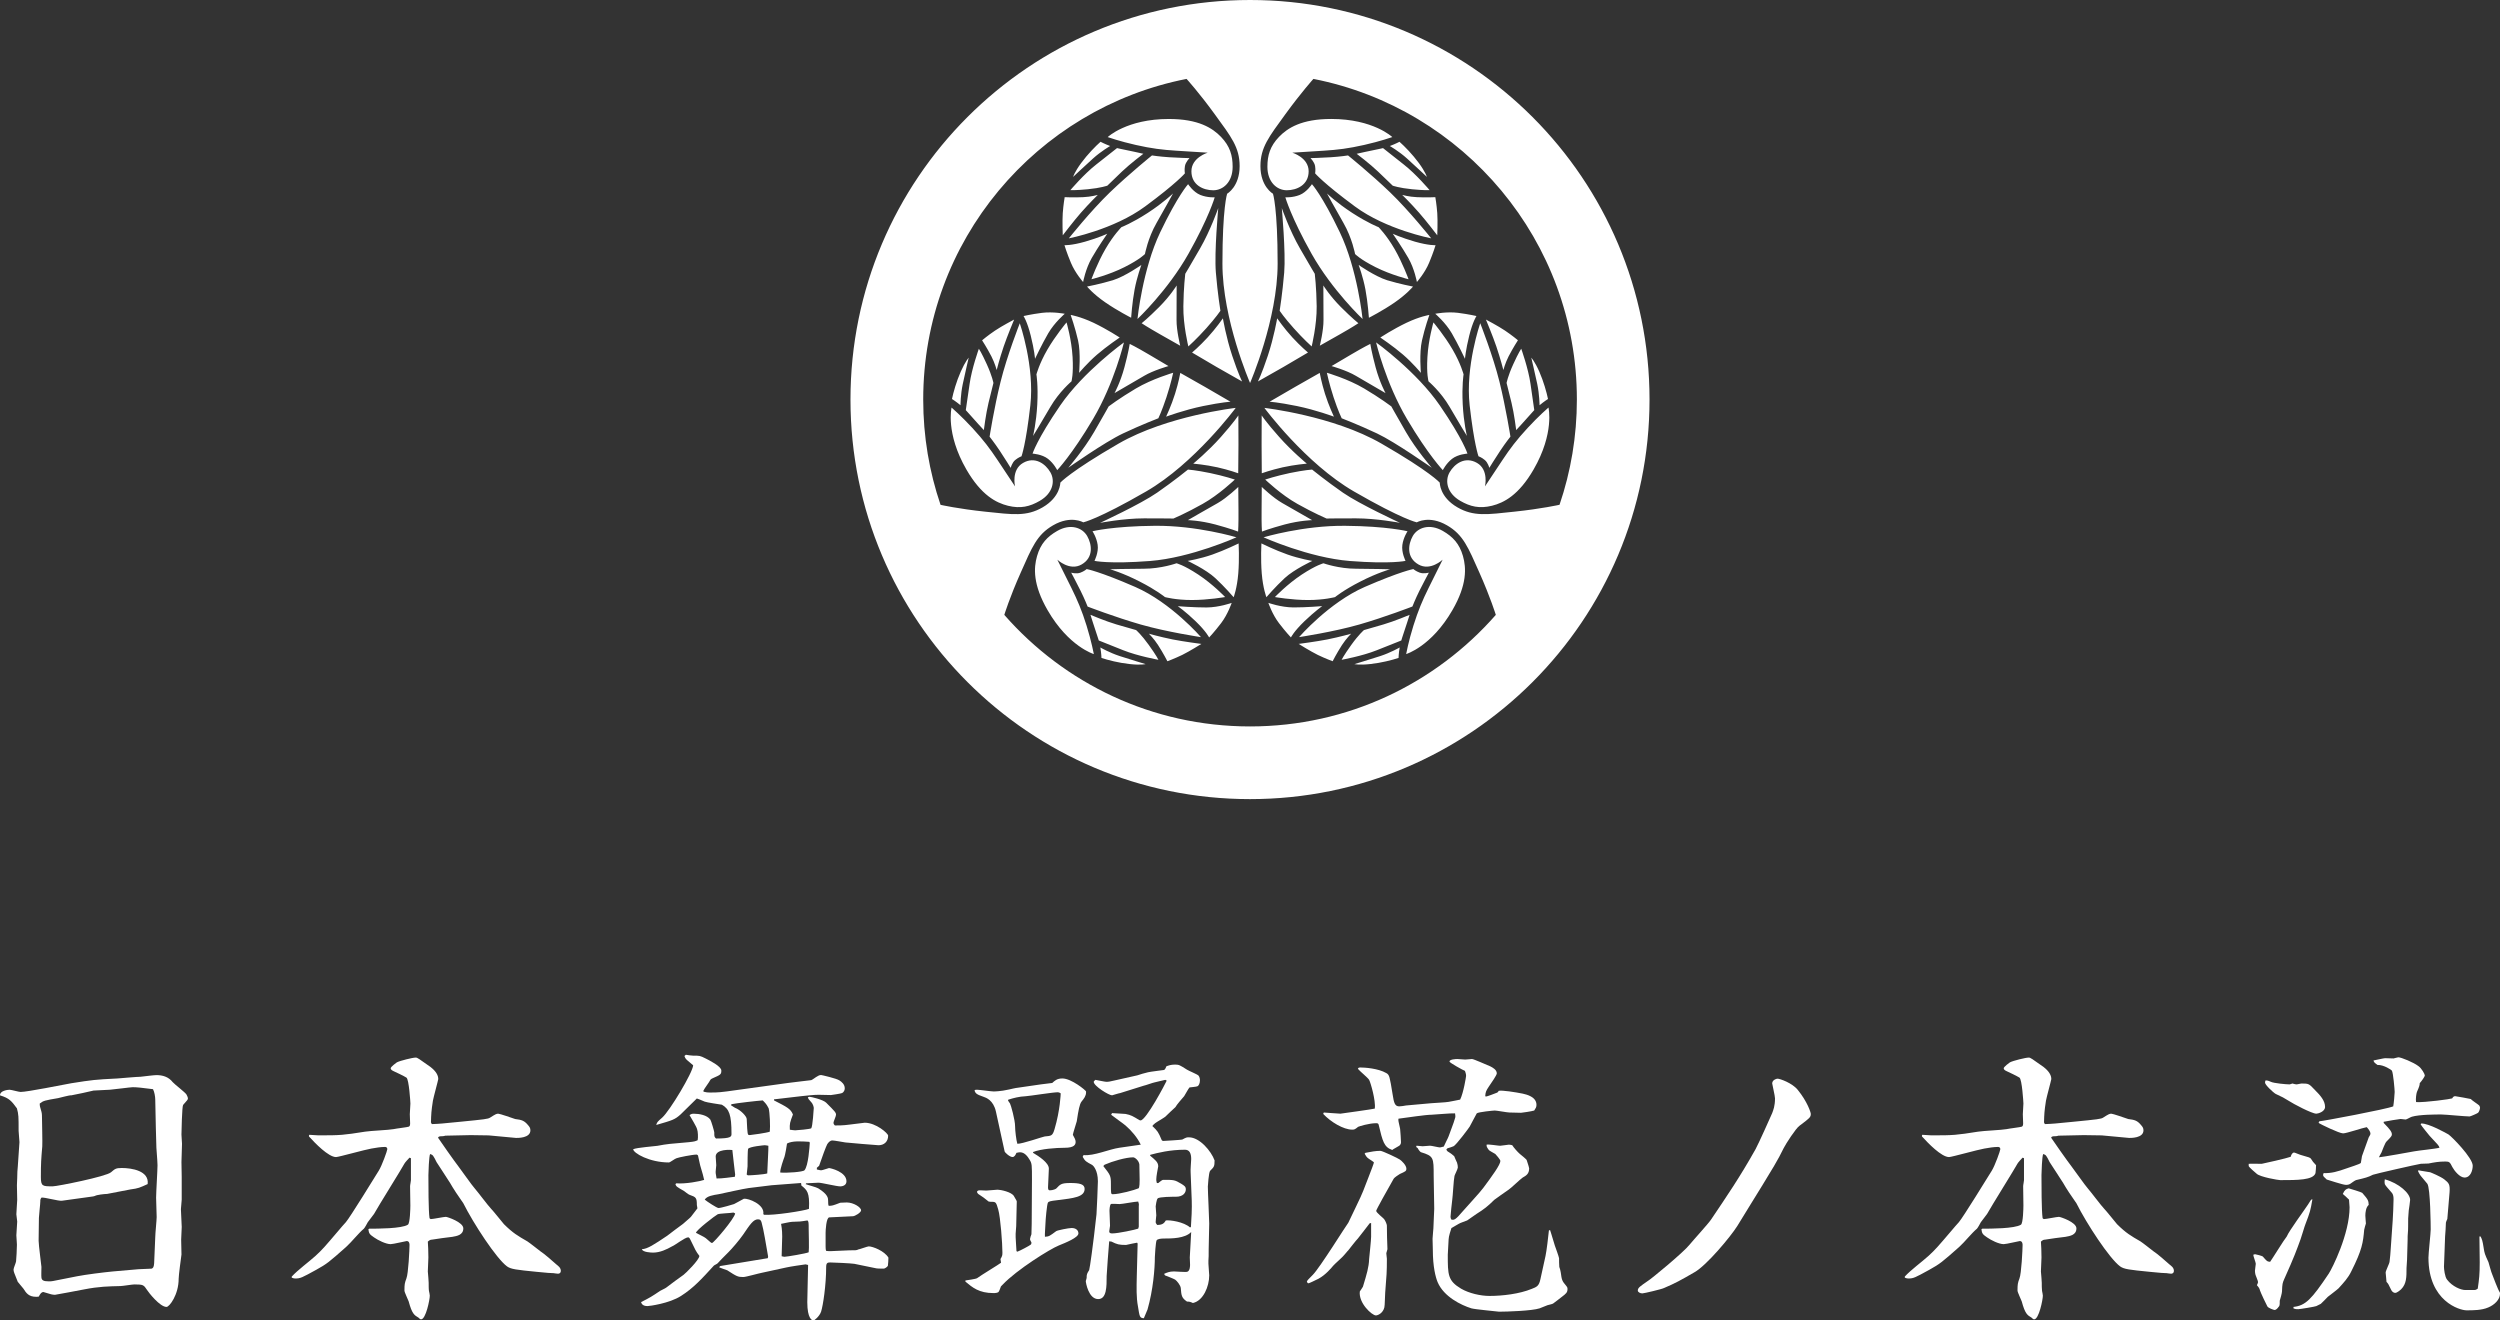 <?xml version="1.0" encoding="utf-8"?>
<!-- Generator: Adobe Illustrator 16.0.0, SVG Export Plug-In . SVG Version: 6.00 Build 0)  -->
<!DOCTYPE svg PUBLIC "-//W3C//DTD SVG 1.1//EN" "http://www.w3.org/Graphics/SVG/1.1/DTD/svg11.dtd">
<svg version="1.1" id="レイヤー_1" xmlns="http://www.w3.org/2000/svg" xmlns:xlink="http://www.w3.org/1999/xlink" x="0px"
	 y="0px" width="208.578px" height="110.17px" viewBox="45.711 -78 208.578 110.17"
	 enable-background="new 45.711 -78 208.578 110.17" xml:space="preserve">
<rect x="45.711" y="-78" width="208.578" height="110.17" fill="#333333" stroke="none"/>
<path fill="#FFFFFF" d="M150.002-78c-18.413,0-33.335,14.925-33.335,33.335c0,18.411,14.922,33.336,33.335,33.336
	c18.408,0,33.331-14.926,33.331-33.336C183.333-63.075,168.411-78,150.002-78 M172.064-35.312c-2.28,0.243-3.402,0.423-4.762-0.362
	c-1.49-0.863-1.47-2.059-1.47-2.059s-0.815-0.924-4.856-3.252c-4.039-2.333-9.775-2.984-9.775-2.984s3.434,4.639,7.474,6.973
	c4.038,2.332,5.242,2.576,5.242,2.576s1.028-0.615,2.519,0.248c1.362,0.785,1.768,1.848,2.701,3.941
	c0.93,2.09,1.372,3.531,1.372,3.531c-5,5.705-12.327,9.307-20.504,9.307c-8.18,0-15.506-3.602-20.503-9.307
	c0,0,0.438-1.441,1.371-3.531c0.932-2.096,1.338-3.156,2.698-3.941c1.488-0.863,2.516-0.248,2.516-0.248s1.207-0.244,5.245-2.576
	c4.043-2.334,7.477-6.974,7.477-6.974s-5.736,0.652-9.782,2.985c-4.036,2.334-4.852,3.252-4.852,3.252s0.016,1.193-1.472,2.059
	c-1.36,0.785-2.484,0.605-4.763,0.367c-2.277-0.238-3.758-0.574-3.758-0.574c-0.938-2.756-1.446-5.709-1.446-8.783
	c0-13.247,9.446-24.29,21.971-26.753c0,0,1.023,1.117,2.366,2.968c1.348,1.855,2.062,2.738,2.062,4.309
	c0,1.718-1.044,2.302-1.044,2.302s-0.391,1.167-0.391,5.834s2.305,9.958,2.305,9.958s2.3-5.291,2.3-9.958s-0.388-5.834-0.388-5.834
	s-1.046-0.584-1.046-2.302c0-1.57,0.719-2.453,2.064-4.309c1.346-1.851,2.356-2.968,2.356-2.968
	c12.531,2.463,21.981,13.506,21.981,26.753c0,3.074-0.51,6.022-1.447,8.779C175.824-35.887,174.342-35.551,172.064-35.312
	 M143.842-65.428c1.151,0.074,2.63,0.166,2.63,0.166s-1.36,0.404-1.36,1.552c0,1.153,1,1.585,1.823,1.585
	c0.823,0,1.616-0.685,1.616-1.957c0-0.955-0.223-1.718-0.971-2.498c-0.713-0.74-1.884-1.493-4.354-1.493
	c-3.514,0-5.099,1.511-5.099,1.511s1.015,0.358,2.35,0.657C141.806-65.606,142.688-65.501,143.842-65.428 M147.056-61.537
	c0,0-0.597,0.042-1.197-0.197c-0.598-0.239-1.023-0.9-1.023-0.9s-0.847,0.919-2.326,4.011c-1.479,3.096-1.898,7.239-1.898,7.239
	s2.526-2.38,4.246-5.43C146.576-59.865,147.056-61.537,147.056-61.537 M144.955-64.808c0,0-0.934-0.022-1.698-0.073
	c-0.799-0.051-1.435-0.151-1.435-0.151s-1.9,1.534-3.516,3.087c-1.614,1.557-3.421,3.831-3.421,3.831s3.737-0.717,6.369-2.665
	c2.631-1.942,3.313-2.756,3.313-2.756s-0.054-0.271,0.005-0.615C144.636-64.495,144.955-64.808,144.955-64.808 M136.481-62.212
	c1.078-0.105,1.618-0.299,1.618-0.299s0.55-0.537,1.223-1.181c0.675-0.643,1.78-1.479,1.78-1.479s-1.136-0.258-1.973-0.423
	c-0.075-0.014-0.15-0.027-0.223-0.051c0,0-0.704,0.556-1.736,1.369c-1.03,0.804-2.155,2.136-2.155,2.136
	S135.406-62.106,136.481-62.212 M138.333-65.818c-0.469-0.174-0.802-0.354-0.802-0.354c-0.419,0.372-1.077,1.038-1.624,1.782
	c-0.548,0.749-0.665,1.148-0.665,1.148s0.995-0.937,1.661-1.534C137.565-65.377,138.333-65.818,138.333-65.818 M135.893-60.251
	c0.739-0.84,1.409-1.488,1.409-1.488s-0.572,0.161-1.209,0.188c-0.815,0.042-1.554,0-1.554,0s-0.109,0.62-0.161,1.337
	c-0.047,0.68,0,1.847,0,1.847S135.292-59.566,135.893-60.251 M134.52-57.545c0,0,0.179,0.611,0.539,1.47
	c0.357,0.859,1.017,1.604,1.017,1.604s0.2-1.094,0.72-2.003c0.517-0.905,1.293-2.025,1.293-2.025s-0.666,0.321-1.844,0.661
	C135.067-57.504,134.52-57.545,134.52-57.545 M137.939-57.224c-0.68,1.176-1.167,2.522-1.167,2.522s1.445-0.35,2.749-1.007
	c1.308-0.656,1.715-1.098,1.715-1.098s0.242-1.327,0.967-2.591c0.729-1.263,1.375-2.462,1.375-2.462s-0.778,0.758-2.112,1.626
	c-1.335,0.863-2.192,1.186-2.192,1.186S138.617-58.399,137.939-57.224 M140.372-53.843c0.197-1.057,0.566-2.053,0.566-2.053
	s-1.355,0.955-2.379,1.276c-1.028,0.312-2.154,0.528-2.154,0.528s0.499,0.615,1.526,1.323c1.025,0.707,2.152,1.277,2.152,1.277
	S140.171-52.786,140.372-53.843 M143.871-51.312c0.009-0.887,0.009-2.871,0.009-2.871s-0.517,0.854-1.457,1.796
	c-0.936,0.938-1.464,1.355-1.464,1.355s0.467,0.316,1.563,0.938c1.099,0.62,1.656,0.938,1.656,0.938S143.862-50.421,143.871-51.312
	 M147.74-51.44c0,0-0.588,0.846-1.277,1.594c-0.687,0.749-1.296,1.259-1.296,1.259s1.277,0.754,2.053,1.208
	c0.779,0.446,2.125,1.208,2.125,1.208s-0.311-0.592-0.828-2.149C147.999-49.874,147.74-51.44,147.74-51.44 M146.353-50.613
	c0.815-0.914,1.178-1.456,1.178-1.456s-0.24-1.493-0.379-3.192c-0.141-1.695,0.2-5.379,0.2-5.379s-0.653,1.869-1.517,3.366
	c-0.898,1.558-1.237,2.118-1.237,2.118s-0.139,1.135-0.158,2.71c-0.024,1.571,0.416,3.349,0.416,3.349
	S145.534-49.699,146.353-50.613 M154.893-63.71c0-1.147-1.363-1.552-1.363-1.552s1.479-0.092,2.633-0.166
	c1.152-0.073,2.033-0.179,3.361-0.479c1.334-0.299,2.349-0.657,2.349-0.657s-1.585-1.511-5.097-1.511
	c-2.469,0-3.641,0.753-4.354,1.493c-0.748,0.78-0.97,1.543-0.97,2.498c0,1.272,0.792,1.957,1.615,1.957
	C153.887-62.125,154.893-62.557,154.893-63.71 M159.393-51.385c0,0-0.42-4.144-1.901-7.239c-1.478-3.092-2.324-4.011-2.324-4.011
	s-0.425,0.661-1.022,0.9c-0.601,0.239-1.197,0.197-1.197,0.197s0.478,1.672,2.197,4.723
	C156.865-53.765,159.393-51.385,159.393-51.385 M161.695-61.945c-1.615-1.553-3.516-3.087-3.516-3.087s-0.636,0.101-1.435,0.151
	c-0.765,0.051-1.699,0.073-1.699,0.073s0.323,0.312,0.384,0.657c0.059,0.345,0.004,0.615,0.004,0.615s0.683,0.813,3.314,2.756
	c2.628,1.948,6.371,2.665,6.371,2.665S163.311-60.389,161.695-61.945 M162.83-64.274c-1.03-0.813-1.732-1.369-1.732-1.369
	c-0.076,0.023-0.149,0.037-0.225,0.051c-0.837,0.165-1.973,0.423-1.973,0.423s1.104,0.836,1.777,1.479
	c0.674,0.644,1.229,1.181,1.229,1.181s0.535,0.193,1.613,0.299c1.076,0.106,1.465,0.073,1.465,0.073S163.861-63.471,162.83-64.274
	 M163.1-64.775c0.666,0.598,1.658,1.534,1.658,1.534s-0.117-0.399-0.662-1.148c-0.549-0.744-1.203-1.41-1.625-1.782
	c0,0-0.335,0.18-0.806,0.354C161.665-65.818,162.436-65.377,163.1-64.775 M163.909-61.551c-0.638-0.027-1.209-0.188-1.209-0.188
	s0.671,0.648,1.407,1.488c0.605,0.685,1.517,1.884,1.517,1.884s0.049-1.167,0-1.847c-0.052-0.717-0.162-1.337-0.162-1.337
	S164.727-61.509,163.909-61.551 M164.943-56.075c0.359-0.858,0.539-1.47,0.539-1.47s-0.547,0.041-1.726-0.294
	c-1.173-0.34-1.844-0.661-1.844-0.661s0.778,1.12,1.296,2.025c0.52,0.909,0.717,2.003,0.717,2.003S164.587-55.216,164.943-56.075
	 M160.727-59.047c0,0-0.856-0.322-2.191-1.186c-1.335-0.868-2.112-1.626-2.112-1.626s0.646,1.199,1.374,2.462
	c0.727,1.264,0.969,2.591,0.969,2.591s0.406,0.441,1.713,1.098c1.308,0.657,2.748,1.007,2.748,1.007s-0.486-1.347-1.164-2.522
	C161.384-58.398,160.727-59.047,160.727-59.047 M163.6-54.091c0,0-1.129-0.216-2.154-0.528c-1.025-0.321-2.381-1.276-2.381-1.276
	s0.369,0.996,0.566,2.053c0.198,1.057,0.29,2.353,0.29,2.353s1.125-0.57,2.151-1.277C163.1-53.476,163.6-54.091,163.6-54.091
	 M157.479-50.095c1.094-0.62,1.564-0.938,1.564-0.938s-0.529-0.418-1.465-1.355c-0.936-0.941-1.458-1.796-1.458-1.796
	s0,1.984,0.012,2.871c0.011,0.891-0.308,2.154-0.308,2.154S156.38-49.475,157.479-50.095 M154.838-48.588
	c0,0-0.609-0.51-1.299-1.259c-0.688-0.748-1.273-1.594-1.273-1.594s-0.262,1.566-0.779,3.119c-0.518,1.558-0.828,2.149-0.828,2.149
	s1.346-0.762,2.126-1.208C153.561-47.834,154.838-48.588,154.838-48.588 M152.475-52.069c0,0,0.359,0.542,1.176,1.456
	c0.815,0.914,1.494,1.516,1.494,1.516s0.439-1.777,0.418-3.349c-0.02-1.575-0.158-2.71-0.158-2.71s-0.34-0.561-1.236-2.118
	c-0.866-1.497-1.516-3.366-1.516-3.366s0.34,3.684,0.201,5.379C152.713-53.562,152.475-52.069,152.475-52.069 M135.101-28.945
	c-0.51-1.034-1.176-2.361-1.176-2.361s1.033,0.979,2.029,0.399c0.998-0.574,0.871-1.658,0.459-2.375
	c-0.41-0.707-1.402-1.053-2.502-0.418c-0.83,0.478-1.378,1.052-1.678,2.095c-0.284,0.987-0.353,2.38,0.882,4.517
	c1.757,3.041,3.857,3.66,3.857,3.66s-0.2-1.062-0.604-2.365C135.962-27.094,135.608-27.913,135.101-28.945 M137.024-31.206
	c0,0,1.211,0.275,4.636,0.01c3.418-0.268,7.213-1.977,7.213-1.977s-3.321-0.996-6.823-0.959c-3.502,0.031-5.19,0.455-5.19,0.455
	s0.338,0.5,0.431,1.135C137.383-31.904,137.024-31.206,137.024-31.206 M136.375-30.521c0,0-0.205,0.185-0.534,0.304
	c-0.33,0.119-0.759-0.005-0.759-0.005s0.444,0.822,0.783,1.513c0.355,0.715,0.588,1.317,0.588,1.317s2.276,0.877,4.431,1.497
	c2.154,0.62,5.026,1.053,5.026,1.053s-2.489-2.881-5.487-4.189C137.422-30.338,136.375-30.521,136.375-30.521 M140.496-25.432
	c0,0-0.743-0.207-1.634-0.469c-0.895-0.262-2.174-0.805-2.174-0.805s0.348,1.107,0.624,1.92c0.029,0.074,0.049,0.147,0.071,0.222
	c0,0,0.835,0.331,2.047,0.817c1.216,0.486,2.931,0.795,2.931,0.795s-0.167-0.35-0.799-1.231
	C140.934-25.06,140.496-25.432,140.496-25.432 M137.514-23.98c0.085,0.492,0.094,0.873,0.094,0.873
	c0.532,0.175,1.44,0.413,2.356,0.51c0.922,0.103,1.324,0.005,1.324,0.005s-1.304-0.396-2.156-0.671
	C138.283-23.54,137.514-23.98,137.514-23.98 M141.564-25.129c0,0,0.424,0.414,0.767,0.951c0.444,0.689,0.777,1.346,0.777,1.346
	s0.59-0.215,1.238-0.527c0.608-0.299,1.596-0.918,1.596-0.918s-1.491-0.193-2.39-0.372
	C142.459-24.872,141.564-25.129,141.564-25.129 M143.975-27.424c0,0,0.614,0.418,1.494,1.262c0.882,0.851,1.121,1.347,1.121,1.347
	s0.438-0.459,1.002-1.198c0.562-0.74,0.88-1.688,0.88-1.688s-1.05,0.377-2.096,0.383C145.332-27.315,143.975-27.424,143.975-27.424
	 M147.926-28.188c0,0-1.025-1.075-2.249-1.879c-1.225-0.805-1.809-0.938-1.809-0.938s-1.268,0.455-2.729,0.455
	c-1.461,0.004-2.817,0.045-2.817,0.045s1.042,0.289,2.46,1.017c1.42,0.721,2.125,1.304,2.125,1.304s0.889,0.248,2.249,0.244
	C146.515-27.939,147.926-28.188,147.926-28.188 M146.867-31.734c-1.016,0.358-2.065,0.532-2.065,0.532s1.51,0.699,2.298,1.43
	c0.79,0.73,1.536,1.6,1.536,1.6s0.285-0.74,0.386-1.984c0.099-1.24,0.029-2.504,0.029-2.504S147.881-32.088,146.867-31.734
	 M147.309-36.029c-0.774,0.433-2.491,1.425-2.491,1.425s1.002,0.021,2.282,0.361c1.279,0.346,1.908,0.594,1.908,0.594
	s0.042-0.568,0.03-1.823c-0.016-1.259-0.016-1.901-0.016-1.901S148.084-36.469,147.309-36.029 M149.017-38.514
	c0,0,0.021-1.484,0.021-2.38c0-0.899-0.009-2.448-0.009-2.448s-0.362,0.565-1.45,1.791c-1.087,1.227-2.315,2.232-2.315,2.232
	s1.03,0.088,2.021,0.309C148.276-38.786,149.017-38.514,149.017-38.514 M143.615-34.738c0,0,1.053-0.445,2.427-1.218
	c1.374-0.768,2.693-2.035,2.693-2.035s-0.855-0.288-2.06-0.541c-1.204-0.248-1.849-0.291-1.849-0.291s-1.176,0.957-2.575,1.926
	c-1.397,0.971-4.76,2.521-4.76,2.521s1.944-0.377,3.676-0.377C142.96-34.752,143.615-34.738,143.615-34.738 M131.065-39.377
	c-1,0.573-0.668,1.957-0.668,1.957s-0.816-1.236-1.458-2.195c-0.642-0.961-1.173-1.672-2.096-2.674
	c-0.926-1.002-1.742-1.709-1.742-1.709s-0.518,2.131,1.239,5.172c1.234,2.137,2.475,2.775,3.469,3.022
	c1.048,0.257,1.822,0.073,2.65-0.409c1.102-0.634,1.301-1.662,0.889-2.379C132.938-39.304,132.06-39.952,131.065-39.377
	 M139.482-49.433c0,0-3.374,2.43-5.315,5.26c-1.943,2.834-2.309,4.019-2.309,4.019s0.785,0.042,1.289,0.437
	c0.507,0.399,0.767,0.942,0.767,0.942s1.21-1.255,2.994-4.269C138.689-46.057,139.482-49.433,139.482-49.433 M128.274-41.568
	c0,0,0.399,0.505,0.846,1.171c0.426,0.639,0.913,1.434,0.913,1.434s0.112-0.437,0.377-0.656c0.271-0.225,0.527-0.312,0.527-0.312
	s0.37-0.997,0.736-4.249c0.368-3.252-0.879-6.849-0.879-6.849s-1.066,2.701-1.604,4.883
	C128.649-43.976,128.274-41.568,128.274-41.568 M126.441-43.613c0.562,0.644,1.353,1.497,1.353,1.497s0.171-1.377,0.391-2.277
	c0.221-0.905,0.409-1.654,0.409-1.654s-0.101-0.564-0.547-1.548c-0.447-0.987-0.668-1.309-0.668-1.309s-0.593,1.64-0.773,2.935
	c-0.184,1.301-0.318,2.187-0.318,2.187C126.34-43.728,126.392-43.672,126.441-43.613 M126.034-45.951
	c0.186-0.877,0.496-2.205,0.496-2.205s-0.282,0.304-0.656,1.148c-0.376,0.846-0.624,1.75-0.738,2.297c0,0,0.326,0.202,0.71,0.52
	C125.846-44.191,125.848-45.073,126.034-45.951 M128.866-47.127c0,0,0.225-0.905,0.581-1.957c0.294-0.868,0.874-2.255,0.874-2.255
	s-1.035,0.542-1.596,0.923c-0.595,0.399-1.077,0.809-1.077,0.809s0.402,0.615,0.778,1.342
	C128.718-47.696,128.866-47.127,128.866-47.127 M132.064-48.064c0,0,0.579-1.23,1.104-2.131c0.526-0.905,1.378-1.626,1.378-1.626
	s-0.977-0.193-1.901-0.078c-0.92,0.119-1.539,0.267-1.539,0.267s0.309,0.454,0.603,1.645
	C132.008-48.804,132.064-48.064,132.064-48.064 M131.9-41.629c0,0,0.712-1.156,1.443-2.42c0.734-1.264,1.762-2.132,1.762-2.132
	s0.177-0.579,0.092-2.035c-0.083-1.461-0.503-2.885-0.503-2.885s-0.92,1.094-1.6,2.27c-0.68,1.176-0.913,2.067-0.913,2.067
	s0.154,0.904,0.071,2.494C132.168-42.681,131.9-41.629,131.9-41.629 M137.237-48.413c0.815-0.703,1.893-1.429,1.893-1.429
	s-1.055-0.688-2.18-1.227c-1.129-0.532-1.912-0.656-1.912-0.656s0.38,1.079,0.618,2.131c0.238,1.048,0.087,2.701,0.087,2.701
	S136.423-47.71,137.237-48.413 M141.178-46.649c0.765-0.454,2.021-0.809,2.021-0.809s-0.555-0.326-1.639-0.969
	c-1.082-0.639-1.595-0.882-1.595-0.882s-0.097,0.666-0.44,1.947c-0.343,1.277-0.828,2.159-0.828,2.159
	S140.416-46.199,141.178-46.649 M144.184-46.888c0,0-0.133,0.78-0.44,1.75c-0.303,0.969-0.743,1.901-0.743,1.901
	s1.487-0.557,3.093-0.887c1.604-0.327,2.279-0.358,2.279-0.358s-1.341-0.78-2.116-1.23C145.48-46.162,144.184-46.888,144.184-46.888
	 M143.591-46.901c0,0-1.757,0.51-3.111,1.313c-1.355,0.804-2.271,1.494-2.271,1.494s-0.312,0.568-1.21,2.125
	c-0.866,1.498-2.161,2.995-2.161,2.995s3.026-2.136,4.562-2.86c1.538-0.727,2.954-1.269,2.954-1.269s0.285-0.579,0.673-1.746
	C143.411-46.016,143.591-46.901,143.591-46.901 M173.159-42.29c-0.925,1.002-1.458,1.713-2.097,2.674
	c-0.64,0.959-1.457,2.195-1.457,2.195s0.33-1.384-0.666-1.957c-0.998-0.574-1.877,0.073-2.287,0.785
	c-0.41,0.717-0.211,1.745,0.89,2.379c0.828,0.482,1.601,0.666,2.647,0.409c0.996-0.247,2.237-0.887,3.47-3.022
	c1.759-3.041,1.243-5.172,1.243-5.172S174.084-43.295,173.159-42.29 M166.854-39.717c0.506-0.396,1.289-0.438,1.289-0.438
	s-0.365-1.186-2.307-4.019c-1.939-2.83-5.316-5.26-5.316-5.26s0.793,3.376,2.576,6.391c1.784,3.012,2.992,4.268,2.992,4.268
	S166.352-39.318,166.854-39.717 M168.326-44.183c0.369,3.252,0.736,4.249,0.736,4.249s0.261,0.088,0.526,0.312
	c0.269,0.221,0.379,0.656,0.379,0.656s0.489-0.795,0.914-1.434c0.444-0.666,0.847-1.171,0.847-1.171s-0.379-2.407-0.914-4.58
	c-0.541-2.182-1.606-4.883-1.606-4.883S167.959-47.435,168.326-44.183 M171.407-46.048c0,0,0.19,0.749,0.411,1.654
	c0.222,0.899,0.391,2.278,0.391,2.278s0.79-0.854,1.354-1.498c0.049-0.061,0.103-0.114,0.154-0.17c0,0-0.132-0.886-0.314-2.188
	c-0.184-1.295-0.775-2.935-0.775-2.935s-0.223,0.321-0.671,1.309C171.508-46.612,171.407-46.048,171.407-46.048 M174.159-44.191
	c0.379-0.317,0.704-0.52,0.704-0.52c-0.114-0.547-0.361-1.451-0.732-2.297c-0.375-0.845-0.662-1.148-0.662-1.148
	s0.312,1.328,0.499,2.205C174.15-45.073,174.159-44.191,174.159-44.191 M171.139-47.127c0,0,0.148-0.569,0.435-1.139
	c0.377-0.727,0.78-1.347,0.78-1.347s-0.481-0.404-1.076-0.804c-0.564-0.381-1.596-0.923-1.596-0.923s0.58,1.387,0.873,2.255
	C170.909-48.032,171.139-47.127,171.139-47.127 M166.835-50.195c0.522,0.9,1.101,2.131,1.101,2.131s0.059-0.739,0.354-1.924
	c0.294-1.19,0.605-1.645,0.605-1.645s-0.617-0.147-1.539-0.267c-0.924-0.115-1.9,0.078-1.9,0.078S166.307-51.101,166.835-50.195
	 M166.658-44.049c0.729,1.264,1.441,2.42,1.441,2.42s-0.269-1.052-0.351-2.641c-0.08-1.59,0.071-2.494,0.071-2.494
	s-0.23-0.892-0.913-2.067c-0.681-1.176-1.603-2.27-1.603-2.27s-0.418,1.424-0.5,2.885c-0.088,1.456,0.092,2.035,0.092,2.035
	S165.925-45.312,166.658-44.049 M164.964-51.725c0,0-0.784,0.119-1.912,0.656c-1.124,0.538-2.179,1.227-2.179,1.227
	s1.077,0.726,1.895,1.429c0.814,0.703,1.49,1.521,1.49,1.521s-0.148-1.653,0.09-2.701C164.58-50.646,164.964-51.725,164.964-51.725
	 M161.307-45.202c0,0-0.484-0.882-0.828-2.159c-0.342-1.281-0.442-1.947-0.442-1.947s-0.511,0.243-1.593,0.882
	c-1.084,0.643-1.639,0.969-1.639,0.969s1.256,0.354,2.02,0.809C159.586-46.199,161.307-45.202,161.307-45.202 M155.818-46.888
	c0,0-1.293,0.726-2.068,1.176c-0.779,0.445-2.118,1.23-2.118,1.23s0.67,0.032,2.279,0.358c1.606,0.33,3.09,0.887,3.09,0.887
	s-0.438-0.933-0.743-1.901C155.956-46.107,155.818-46.888,155.818-46.888 M161.791-44.094c0,0-0.913-0.69-2.268-1.494
	c-1.353-0.804-3.109-1.313-3.109-1.313s0.179,0.886,0.562,2.053c0.387,1.167,0.674,1.746,0.674,1.746s1.414,0.542,2.953,1.268
	c1.539,0.727,4.565,2.861,4.565,2.861s-1.301-1.496-2.165-2.994C162.105-43.525,161.791-44.094,161.791-44.094 M164.05-30.907
	c0.995,0.578,2.022-0.399,2.022-0.399s-0.658,1.327-1.172,2.361c-0.51,1.032-0.859,1.851-1.268,3.149
	c-0.408,1.305-0.604,2.366-0.604,2.366s2.103-0.62,3.859-3.665c1.232-2.132,1.161-3.523,0.881-4.512
	c-0.299-1.043-0.851-1.617-1.679-2.096c-1.101-0.633-2.093-0.289-2.505,0.418C163.175-32.565,163.05-31.481,164.05-30.907
	 M163.143-33.676c0,0-1.69-0.424-5.191-0.455c-3.501-0.037-6.822,0.959-6.822,0.959s3.796,1.709,7.215,1.977
	c3.422,0.267,4.631-0.01,4.631-0.01s-0.354-0.698-0.264-1.336C162.803-33.176,163.143-33.676,163.143-33.676 M154.093-24.844
	c0,0,2.871-0.432,5.025-1.052c2.153-0.62,4.432-1.502,4.432-1.502s0.232-0.599,0.585-1.313c0.344-0.688,0.788-1.512,0.788-1.512
	s-0.437,0.119-0.763,0c-0.327-0.119-0.534-0.299-0.534-0.299s-1.043,0.184-4.047,1.488
	C156.583-27.724,154.093-24.844,154.093-24.844 M161.141-25.904c-0.894,0.266-1.634,0.473-1.634,0.473s-0.44,0.372-1.065,1.249
	c-0.631,0.883-0.799,1.23-0.799,1.23s1.711-0.307,2.928-0.795c1.217-0.485,2.052-0.816,2.052-0.816
	c0.019-0.072,0.042-0.15,0.067-0.221c0.275-0.812,0.627-1.92,0.627-1.92S162.035-26.163,161.141-25.904 M158.711-22.592
	c0,0,0.404,0.096,1.324-0.006c0.92-0.097,1.822-0.335,2.359-0.51c0,0,0.006-0.381,0.094-0.873c0,0-0.768,0.441-1.618,0.717
	C160.02-22.988,158.711-22.592,158.711-22.592 M158.438-25.129c0,0-0.896,0.258-1.988,0.479c-0.899,0.179-2.391,0.372-2.391,0.372
	s0.987,0.619,1.596,0.918c0.647,0.312,1.24,0.527,1.24,0.527s0.332-0.655,0.776-1.346C158.018-24.715,158.438-25.129,158.438-25.129
	 M154.535-26.163c0.882-0.844,1.492-1.268,1.492-1.268s-1.359,0.114-2.403,0.11c-1.042-0.005-2.093-0.382-2.093-0.382
	s0.318,0.945,0.882,1.687c0.563,0.739,1.002,1.198,1.002,1.198S153.652-25.312,154.535-26.163 M156.131-31.004
	c0,0-0.581,0.135-1.807,0.938c-1.221,0.804-2.246,1.879-2.246,1.879s1.41,0.248,2.766,0.248c1.36,0,2.252-0.244,2.252-0.244
	s0.702-0.583,2.123-1.304c1.416-0.727,2.463-1.016,2.463-1.016s-1.358-0.041-2.82-0.047C157.4-30.549,156.131-31.004,156.131-31.004
	 M152.898-29.772c0.791-0.73,2.299-1.43,2.299-1.43s-1.047-0.174-2.062-0.532c-1.017-0.354-2.183-0.929-2.183-0.929
	s-0.07,1.265,0.028,2.504c0.101,1.246,0.388,1.984,0.388,1.984S152.111-29.042,152.898-29.772 M155.184-34.604
	c0,0-1.717-0.992-2.49-1.425c-0.776-0.44-1.713-1.347-1.713-1.347s0,0.645-0.014,1.902c-0.015,1.254,0.03,1.823,0.03,1.823
	s0.626-0.248,1.903-0.593C154.184-34.583,155.184-34.604,155.184-34.604 M150.967-40.894c0,0.896,0.016,2.38,0.016,2.38
	s0.746-0.271,1.74-0.496c0.989-0.221,2.018-0.309,2.018-0.309s-1.225-1.006-2.312-2.232c-1.092-1.226-1.453-1.791-1.453-1.791
	S150.967-41.793,150.967-40.894 M151.268-37.991c0,0,1.32,1.269,2.693,2.035c1.373,0.771,2.426,1.218,2.426,1.218
	s0.657-0.015,2.448-0.015c1.731,0,3.676,0.373,3.676,0.373s-3.36-1.549-4.76-2.519c-1.396-0.97-2.571-1.925-2.571-1.925
	s-0.646,0.041-1.852,0.289C152.125-38.279,151.268-37.991,151.268-37.991"/>
<path fill="#FFFFFF" d="M60.873,22.058c0,0.144-0.068,0.708-0.068,0.827c0,0.234,0.068,1.268,0.068,1.479
	c0,0.166-0.047,0.914-0.047,1.057c0,0.211,0.026,1.084,0.026,1.244c-0.047,0.332-0.235,1.742-0.235,2.021
	c0,1.342-0.776,2.352-1.012,2.352c-0.564,0-1.506-1.222-1.623-1.41c-0.282-0.422-0.305-0.467-1.059-0.467
	c-0.185,0-0.985,0.137-1.174,0.137c-0.987,0.027-1.74,0.027-3.057,0.285c-0.209,0.045-2.35,0.445-2.397,0.445
	c-0.211,0-0.447-0.074-0.564-0.115c-0.118-0.026-0.376-0.119-0.4-0.119c-0.188,0-0.329,0.258-0.376,0.377
	c-0.071,0.022-0.165,0.022-0.235,0.022c-0.608,0-0.823-0.308-1.056-0.68c-0.073-0.097-0.4-0.474-0.47-0.565
	c-0.306-0.775-0.353-0.845-0.353-1.033c0-0.119,0.211-0.588,0.211-0.685c0.023-0.188,0.07-1.079,0.07-1.388
	c0-0.139-0.047-0.656-0.047-0.776c0-0.159,0.071-0.987,0.071-1.147c0-0.051-0.071-0.543-0.071-0.61c0-0.188,0.071-1.038,0.071-1.199
	c0-0.022-0.024-1.038-0.024-1.222c0-0.097,0.024-0.519,0.024-0.588c0-0.45,0.023-0.707,0.047-0.941l0.141-2.067
	c0-0.097-0.071-0.85-0.071-0.941c0-1.199,0-1.364-0.141-1.879c-0.447-0.611-0.635-0.85-1.41-1.084
	c-0.024-0.377,0.611-0.469,0.799-0.469c0.141,0,0.776,0.184,0.917,0.184c0.562,0,3.548-0.606,4.228-0.726
	c1.764-0.28,1.976-0.304,3.857-0.399c0.306-0.023,1.644-0.143,1.926-0.143c0.211-0.023,1.129-0.138,1.317-0.138
	c0.517,0,1.011,0.138,1.364,0.588c0.162,0.188,1.035,0.845,1.149,1.033c0.047,0.092,0.119,0.234,0.119,0.326
	c0,0.097-0.047,0.143-0.401,0.542c-0.092,0.12-0.138,2.307-0.138,2.467c0,0.143,0.046,0.662,0.046,0.776
	c0,0.262-0.046,1.296-0.046,1.529c0,0.188,0.021,1.034,0.021,1.223v1.878H60.873z M58.664,13.739c0-0.234-0.071-0.657-0.188-0.868
	c-0.938-0.119-1.338-0.165-1.69-0.165c-0.188,0-1.577,0.188-1.905,0.211c-0.188,0.023-1.176,0.046-1.364,0.069
	c-0.283,0.073-1.573,0.354-1.858,0.399c-0.162-0.023-0.962,0.211-1.104,0.234c-1.104,0.188-1.223,0.211-1.528,0.45
	c0,0.184,0,0.234,0.141,0.68c0.047,0.143,0.047,0.423,0.047,0.542c0,0.377,0.047,2.021,0.023,2.347
	c-0.093,1.085-0.117,1.411-0.117,2.563c0,0.776,0.141,0.776,0.987,0.776c0.377,0,4.49-0.822,4.867-1.176
	c0.328-0.28,0.399-0.354,0.894-0.354c0.844,0,2.302,0.238,2.161,1.341c-0.682,0.308-0.752,0.354-1.432,0.446
	c-0.307,0.05-1.67,0.33-1.952,0.376c-0.211,0-0.871,0.074-1.012,0.166c-0.07,0.021-0.142,0.047-0.188,0.047l-2.561,0.354
	c-0.282,0.046-1.481-0.309-1.717-0.258c-0.094,0.138-0.094,0.166-0.094,0.304c0,0.233-0.117,1.198-0.117,1.387
	c0,0.31-0.024,1.622-0.024,1.906c0,0.351,0.235,2.112,0.235,2.183c0,0.143-0.023,0.776,0,0.896c0.024,0.234,0.211,0.308,0.588,0.308
	c0.142,0,0.283,0,0.377-0.026l2.02-0.399c0.705-0.138,2.188-0.326,2.963-0.399l2.162-0.188c0.14-0.022,0.917-0.022,1.082-0.046
	c0.141-0.047,0.187-0.166,0.211-0.446l0.094-2.209c0-0.258,0.117-1.41,0.117-1.646c0-0.262-0.047-1.387-0.047-1.621
	c0-0.422,0.118-2.306,0.118-2.706c0-0.28-0.024-0.399-0.094-1.456c0-0.046-0.047-1.553-0.047-1.69L58.664,13.739z"/>
<path fill="#FFFFFF" d="M70.056,28.502c0.494-0.541,1.432-1.227,1.973-1.717c0.588-0.543,0.729-0.709,1.929-2.119
	c0.094-0.113,0.517-0.609,0.611-0.701c0.33-0.377,2.444-3.809,2.749-4.305c0.26-0.418,0.707-1.667,0.707-1.782
	c0-0.119-0.071-0.188-0.188-0.188c-0.353,0-0.776,0.069-1.153,0.138c-0.467,0.074-2.725,0.708-2.938,0.708
	c-0.635,0-1.785-1.199-2.185-1.645c-0.094-0.073-0.094-0.12-0.047-0.212c0.115,0,0.656,0.046,0.774,0.046
	c1.857,0,2.069-0.022,3.88-0.308c0.374-0.068,2.02-0.138,2.373-0.211c0.188-0.046,1.2-0.165,1.294-0.211
	c0.094-0.069,0.094-0.188,0.094-0.258c0-0.068-0.027-0.657-0.027-0.776c0-0.143,0.05-0.776,0.05-0.891
	c0-0.097-0.117-2.026-0.332-2.164c-0.186-0.119-0.914-0.473-1.08-0.542c-0.094-0.046-0.235-0.119-0.235-0.234
	c0-0.119,0.471-0.469,0.518-0.496c0.258-0.138,1.317-0.399,1.573-0.399c0.144,0,0.258,0.097,1.223,0.776
	c0.211,0.165,0.658,0.542,0.658,1.011c0,0.073-0.399,1.529-0.447,1.81c-0.141,0.919-0.141,1.107-0.164,1.81l0.07,0.143
	c0.683-0.022,0.848-0.046,2.305-0.188c2.138-0.211,2.374-0.234,2.562-0.354c0.47-0.303,0.541-0.326,0.682-0.326
	c0.117,0,1.149,0.354,1.408,0.445c0.541,0.069,0.753,0.12,1.083,0.52c0.117,0.138,0.187,0.234,0.187,0.423
	c0,0.656-1.055,0.634-1.196,0.634l-2.282-0.212l-1.504-0.022l-2.116,0.046c-0.07,0.022-0.164,0.046-0.234,0.046
	c-0.212,0-0.307,0-0.377,0.119c0.047,0.092,1.526,2.187,1.667,2.348c0.238,0.308,1.176,1.649,1.412,1.906
	c0.211,0.234,1.128,1.456,1.34,1.667c0.188,0.188,0.917,1.107,1.082,1.297c0.753,0.748,1.173,0.986,1.95,1.433
	c0.188,0.115,0.988,0.754,1.082,0.822c0.305,0.188,1.082,0.868,1.341,1.103c0.14,0.12,0.373,0.262,0.373,0.543
	c0,0.143-0.094,0.233-0.233,0.233c-0.07,0-0.375-0.046-0.375-0.046c-0.26,0-0.447-0.021-1.436-0.114
	c-1.67-0.166-2.117-0.216-2.443-0.45c-0.895-0.656-2.8-3.574-3.646-5.265c-0.373-0.519-0.868-1.268-1.103-1.69
	c-0.118-0.211-1.035-1.575-1.129-1.741c-0.282-0.564-0.307-0.61-0.541-0.68c-0.094,0.161-0.142,1.553-0.142,1.76
	c0,0.776,0,2.963,0.094,3.597l0.094,0.073c0.211,0,1.082-0.188,1.269-0.188c0.118,0,1.456,0.446,1.456,0.96
	c0,0.564-0.541,0.639-0.915,0.708c-0.259,0.022-1.458,0.188-1.693,0.233c-0.141,0-0.211,0.047-0.353,0.166
	c0.023,0.279,0.047,0.867,0.047,1.318c0,0.184-0.047,1.103-0.047,1.17c0.023,0.239,0.07,0.828,0.07,0.942
	c0,0.119,0,0.563,0.024,0.681c0.023,0.096,0.07,0.33,0.07,0.398c0,0.331-0.33,1.977-0.729,1.977c-0.07,0-0.142-0.07-0.209-0.139
	c-0.353-0.212-0.541-0.309-0.826-1.363c-0.047-0.144-0.351-0.755-0.351-0.896c0-0.537,0.023-0.635,0.162-1.01
	c0.167-0.4,0.262-2.463,0.262-2.799c0-0.115-0.026-0.326-0.235-0.326c-0.071,0-1.129,0.258-1.341,0.258
	c-0.399,0-1.058-0.33-1.387-0.564c-0.376-0.258-0.424-0.326-0.47-0.68l0.072-0.046c0.68,0,2.702,0,3.22-0.331
	c0.188-0.098,0.211-1.41,0.211-1.6c0-0.164-0.023-1.456-0.023-1.599s0.07-0.399,0.07-0.519V18.63l-0.117-0.046
	c-0.073,0.073-0.376,0.399-0.424,0.496c-0.235,0.445-2.164,3.523-2.54,4.204c-0.094,0.118-0.258,0.33-0.517,0.684
	c-0.071,0.143-0.26,0.474-0.328,0.543c-0.447,0.371-1.035,1.125-1.481,1.523c-1.435,1.272-1.6,1.41-2.493,1.906
	c-1.198,0.657-1.314,0.727-1.761,0.727c-0.094,0-0.142-0.022-0.283-0.068v-0.096H70.056z"/>
<path fill="#FFFFFF" d="M102.933,10c0.094,0.023,0.494,0.073,0.588,0.073c0.562,0,0.588,0,1.056,0.234
	c0.33,0.166,1.316,0.657,1.316,1.011c0,0.326-0.069,0.354-0.705,0.634c-0.047,0.023-0.164,0.069-0.211,0.143
	c-0.07,0.165-0.539,0.771-0.585,0.914l0.021,0.073c0.211,0.046,0.259,0.069,0.588,0.069c0.635,0,1.012-0.046,1.34-0.092l5.125-0.708
	c0.471-0.073,1.458-0.165,1.926-0.233c0.094-0.023,0.424-0.285,0.494-0.309c0.071-0.046,0.188-0.119,0.33-0.119
	c0.047,0,1.293,0.285,1.529,0.45c0.188,0.119,0.445,0.331,0.445,0.657c0,0.119-0.047,0.308-0.233,0.399
	c-0.071,0.046-0.896,0.165-0.918,0.165c-0.024,0-1.013-0.022-1.035-0.022c-0.446,0-0.938,0.068-1.432,0.114l-2.046,0.239
	l-0.236,0.024v0.093c1.105,0.564,1.389,0.707,1.576,1.176c-0.258,0.685-0.282,0.753-0.258,1.268c0.234,0.027,0.33,0.051,0.443,0.051
	c0.168,0,1.223-0.097,1.34-0.166c0.119-0.119,0.213-1.645,0.213-1.694c0-0.023-0.024-0.304-0.233-0.515
	c-0.19-0.212-0.215-0.234-0.261-0.377c0.046-0.021,0.093-0.046,0.14-0.046c0.121,0,1.129,0.234,1.388,0.491
	c0.729,0.73,0.823,0.822,0.823,1.011c0,0.119-0.212,0.565-0.212,0.662c0,0.114,0.07,0.184,0.119,0.229c0.305,0,0.682,0,1.195-0.069
	c0.307-0.046,0.92-0.114,1.293-0.16c0.942,0,1.953,0.891,1.953,1.079c0,0.515-0.353,0.799-0.799,0.799
	c-0.07,0-2.679-0.211-2.772-0.233c-0.164-0.023-0.917-0.166-1.082-0.166c-0.188,0-0.328,0.166-0.423,0.304
	c-0.094,0.165-0.446,1.106-0.682,1.81l-0.188,0.165v0.143c0.211,0.046,0.283,0.069,0.353,0.069c0.117,0,0.612-0.188,0.659-0.188
	c0.117,0,1.458,0.308,1.458,1.106c0,0.377-0.399,0.423-0.517,0.423c-0.308,0-1.553-0.308-1.812-0.308
	c-0.071,0-0.893,0.051-1.032,0.051l-0.047,0.068c0.162,0.069,0.914,0.258,1.055,0.354c0.824,0.515,0.824,0.821,0.824,1.058
	c0,0.068,0,0.354,0.047,0.399c0.281,0,0.353-0.022,0.963-0.258c0.07,0,0.4-0.022,0.541-0.022c0.562,0,1.197,0.399,1.197,0.656
	c0,0.188-0.515,0.492-0.682,0.492l-1.973,0.096c-0.258,0.023-0.305,1.104-0.305,1.291v1.107c0,0.046,0,0.326,0.047,0.398
	c0.211,0.022,0.234,0.022,0.353,0.022c0.258,0,1.317-0.068,1.553-0.068c0.562,0,0.636,0,0.772-0.073
	c0.074,0,0.777-0.258,0.871-0.258c0.33,0,1.316,0.377,1.646,0.941c0,0.115-0.023,0.589-0.047,0.681
	c-0.047,0.097-0.26,0.233-0.33,0.233c-0.143,0-0.564,0-0.635-0.022l-1.832-0.377c-0.285-0.046-1.788-0.114-2.023-0.114
	c-0.211,0-0.328,0.041-0.328,0.377c0,1.502-0.26,3.221-0.425,3.734c-0.141,0.398-0.563,0.73-0.635,0.73
	c-0.115,0-0.515-0.144-0.515-1.53c0-0.491,0.067-2.655,0.067-3.101c-0.067-0.022-0.114-0.022-0.209-0.051
	c-0.215,0.027-1.317,0.188-1.622,0.262l-2.045,0.445c-0.261,0.047-1.318,0.35-1.527,0.35c-0.447,0-0.541-0.041-1.342-0.562
	c-0.117-0.046-0.563-0.188-0.682-0.257l0.094-0.098c0,0,3.879-0.633,3.973-0.655l0.023-0.144c-0.164-0.938-0.376-2.256-0.539-2.819
	c-0.049-0.166-0.096-0.28-0.305-0.28c-0.379,0-0.662,0.422-1.248,1.29c-0.33,0.474-0.939,1.177-1.199,1.435
	c-0.307,0.308-0.871,0.873-0.917,0.94c-0.022,0.046-0.258,0.144-0.306,0.188c-1.032,1.129-1.714,1.879-2.749,2.539
	c-0.988,0.635-2.655,0.847-2.796,0.847c-0.401,0-0.495-0.188-0.541-0.331c0.752-0.377,0.894-0.469,1.596-0.941
	c0.071-0.046,0.447-0.212,0.518-0.279c0.47-0.354,0.963-0.73,1.435-1.058c0.141-0.097,1.317-1.245,1.317-1.579
	c-0.305-0.396-0.332-0.492-0.731-1.314c-0.021-0.045-0.092-0.233-0.209-0.233c-0.26,0-1.129,0.685-1.341,0.753
	c-0.447,0.258-1.011,0.52-1.576,0.52c-0.162,0-0.868-0.026-0.94-0.284c0.473-0.022,1.035-0.399,2.117-1.125
	c0.071-0.052,1.2-0.919,1.317-0.988c0.094-0.096,0.588-0.495,0.658-0.588c0.094-0.119,0.468-0.61,0.542-0.707
	c0-0.069-0.047-0.211-0.047-0.28c0-0.611-0.073-0.66-0.612-0.85c-0.094-0.023-0.4-0.28-0.471-0.326
	c-0.588-0.331-0.658-0.377-0.705-0.565l0.071-0.068c0.752,0.068,1.976-0.166,2.326-0.285c-0.021-0.115-0.094-0.399-0.115-0.469
	c-0.215-0.707-0.235-0.776-0.401-1.575l-0.093-0.069c-0.376,0-1.529,0.234-1.694,0.304c-0.117,0.022-0.541,0.354-0.635,0.354
	c-1.623,0-2.96-0.776-2.985-1.103c0.306-0.143,1.741-0.239,2.02-0.285c0.871-0.165,1.035-0.165,2.611-0.303
	c0.494-0.051,0.541-0.073,0.75-0.165c0.047-0.234,0.025-0.73-0.047-0.919c-0.047-0.211-0.541-1.011-0.633-1.176
	c0.164-0.115,0.235-0.115,0.376-0.115c0.447,0,1.082,0.115,1.362,0.491c0.069,0.097,0.328,0.988,0.328,1.062
	c0,0.35,0,0.372,0.142,0.515c1.294,0,1.294-0.165,1.294-0.399c0-1.576-0.188-2.067-0.801-2.421c-0.141-0.023-1.27-0.188-1.435-0.258
	c-0.444-0.188-0.491-0.211-0.656-0.262c-0.212,0.188-1.129,1.13-1.341,1.318c-0.494,0.445-0.658,0.491-2.046,0.892
	c0.074-0.258,0.121-0.28,0.495-0.611c0.634-0.561,2.563-3.78,2.586-4.368c-0.141-0.12-0.213-0.188-0.281-0.239
	c-0.33-0.28-0.354-0.28-0.448-0.537L102.933,10z M106.905,23.165c-0.188,0.047-1.153,0.069-1.317,0.144
	c-0.188,0.092-1.811,1.337-1.811,1.548c0.121,0.073,0.729,0.354,0.826,0.45c0.397,0.351,0.444,0.396,0.515,0.396
	c0.141,0,1.882-2.045,1.929-2.467L106.905,23.165z M109.442,23.349c0.777,0.073,3.361-0.326,3.761-0.491
	c0.071-1.388-0.164-1.571-0.631-1.947l-0.026-0.212l-2.467,0.188l-1.903,0.234c-0.399,0.046-2.163,0.445-2.516,0.515
	c-0.448,0.073-0.962,0.144-1.153,0.45c0.191,0.16,1.012,0.701,1.153,0.701c0.211,0,1.222-0.303,1.293-0.33
	c0.116-0.045,0.541-0.304,0.823-0.445c0.375-0.047,1.738,0.474,1.621,1.27L109.442,23.349z M105.494,20.321
	c0.399,0.022,1.293-0.119,1.528-0.142c0-0.046,0.023-0.166,0.023-0.188c0-0.092-0.234-1.902-0.234-2.044
	c-0.117-0.023-1.389-0.097-1.389,0.542c0,0.046,0.047,0.61,0.047,0.726c0,0.114-0.07,0.564-0.047,0.661L105.494,20.321z
	 M107.022,14.419c0.494,0.188,0.988,0.73,0.988,0.941c0.021,0.446,0.047,1.223,0.117,1.291c0.023,0.051,0.094,0.051,0.141,0.051
	c0.095,0,1.455-0.188,1.668-0.285c0.047-0.445,0-1.599-0.095-1.947c-0.188-0.354-0.235-0.399-0.493-0.661
	c-0.397,0.022-2.232,0.233-2.562,0.308c-0.07,0.022-0.094,0.046-0.094,0.092L107.022,14.419z M108.151,20.06
	c0.212,0,1.291-0.068,1.572-0.16c0-0.188,0.119-2.237,0.094-2.307c-0.139-0.021-0.211-0.046-0.305-0.046
	c-0.047,0-1.291,0.115-1.385,0.304c-0.047,0.119-0.047,1.272-0.047,1.461c0,0.114-0.07,0.588-0.07,0.68
	C108.082,20.06,108.104,20.06,108.151,20.06 M113.227,17.263c-0.729-0.046-1.408-0.092-1.855,0.143c0,0.096-0.164,0.987-0.211,1.106
	c-0.071,0.188-0.376,1.034-0.354,1.313c0.541,0.051,1.902-0.046,2.022-0.188c0.326-0.377,0.42-1.948,0.444-2.302L113.227,17.263z
	 M110.971,25.163c0,0.258-0.047,1.41-0.047,1.646c0.094,0.022,0.188,0.046,0.235,0.046c0.188,0,1.832-0.279,2.021-0.376
	c0.047-0.28,0-1.646,0-1.953c0-0.491,0-0.655-0.115-0.702c-0.588,0.098-0.662,0.098-1.271,0.114c-0.141,0-0.776,0.144-0.917,0.17
	C110.971,24.575,110.971,25.043,110.971,25.163"/>
<path fill="#FFFFFF" d="M126.264,28.829c0.142-0.022,0.846-0.115,0.965-0.188c0.306-0.234,1.834-1.152,2-1.291l-0.047-0.309
	c0.142-0.233,0.162-0.303,0.162-0.537c0-0.729-0.162-2.963-0.351-3.596c-0.165-0.566-0.188-0.64-0.519-0.64
	c-0.117,0-0.141,0-0.281-0.022c-0.282-0.234-0.564-0.445-0.87-0.635c-0.048-0.046-0.095-0.114-0.095-0.165
	c0-0.138,0.188-0.138,0.259-0.138c0.024,0,0.446,0.022,0.518,0.022c0.048,0,0.917-0.073,0.94-0.073c0.234,0,1.176,0.188,1.363,0.542
	c0.209,0.355,0.233,0.4,0.233,0.445l-0.047,2.049l-0.047,0.635c-0.024,0.234,0.069,1.244,0.069,1.455l0.071,0.047
	c0.212-0.068,1.035-0.514,1.082-0.564c0.07-0.046,0.095-0.068,0.095-0.211c-0.047-0.068-0.119-0.212-0.119-0.279
	c0-0.069,0.096-0.354,0.119-0.4l0.022-0.868l0.022-3.692c0-1.199,0-1.337-0.188-1.645c-0.166-0.28-0.424-0.635-0.8-0.635
	c-0.048,0-0.115,0-0.306,0.046c-0.07,0.166-0.162,0.35-0.33,0.35c-0.232,0-0.633-0.372-0.656-0.469l-0.729-3.335
	c-0.212-0.941-0.824-1.152-1.035-1.222c-0.636-0.211-0.66-0.308-0.752-0.519c0.069-0.069,0.069-0.069,0.211-0.069
	c0.211,0,1.176,0.143,1.387,0.143c0.023,0,0.588,0,1.294-0.166c0.094-0.022,0.608-0.142,0.705-0.142l1.926-0.28l0.965-0.12
	c0.188-0.165,0.376-0.376,0.845-0.376c0.754,0,1.951,0.987,1.977,1.084v0.068c0,0.304-0.165,0.515-0.377,0.776
	c-0.164,0.212-0.258,0.703-0.399,1.645c-0.047,0.188-0.307,0.965-0.327,1.13c0.114,0.212,0.233,0.4,0.233,0.584
	c0,0.238-0.119,0.496-0.918,0.496c-0.703,0-1.997,0.092-2.632,0.354v0.068c0.471,0.28,1.316,0.822,1.316,1.318
	c0,0.258-0.07,1.337-0.07,1.571c0,0.216,0.07,0.239,0.164,0.239c0.235,0,0.519-0.12,0.539-0.166c0.309-0.33,0.399-0.445,1.152-0.445
	c0.776,0,1.199,0.092,1.199,0.491c0,0.681-0.918,0.776-2.277,0.942c-0.613,0.068-0.707,0.113-0.777,0.188
	c-0.094,0.114-0.211,1.523-0.211,1.713c0,0.166-0.071,0.987-0.047,1.153c0.353-0.022,0.398-0.069,0.939-0.47
	c0.096-0.072,1.035-0.262,1.291-0.262c0.354,0,0.564,0.188,0.564,0.451c0,0.348-1.057,0.77-1.645,1.01
	c-0.705,0.28-3.504,2.021-4.678,3.267c-0.047,0.046-0.118,0.114-0.141,0.144c-0.024,0.067-0.142,0.398-0.188,0.444
	c-0.047,0.092-0.283,0.114-0.424,0.114c-1.224,0-1.765-0.469-2.353-0.959v-0.096H126.264z M129.817,13.762v0.069
	c0.021,0.051,0.141,0.188,0.162,0.239c0.069,0.114,0.422,1.359,0.422,1.901c0,0.354,0.095,1.153,0.188,1.456
	c0.375,0.023,2.187-0.61,2.28-0.61c0.589-0.047,0.659-0.069,0.824-0.611c0.47-1.576,0.514-2.963,0.514-2.986
	c-0.066-0.046-0.161-0.092-0.23-0.092c-0.424,0-2.282,0.304-2.683,0.331c-0.565,0.023-1.06,0.161-1.432,0.28L129.817,13.762z
	 M136.114,18.369c0.848,0.092,2.141-0.491,2.984-0.61c0.142-0.023,1.765-0.258,1.789-0.258c-0.283-0.588-0.755-1.152-1.271-1.599
	c-0.188-0.165-1.032-0.753-1.2-0.896l0.073-0.138c0.188,0.023,0.962,0.046,1.127,0.069c0.47,0.092,0.611,0.188,1.15,0.514
	l0.096,0.028c0.471,0,2.094-3.105,2.188-3.316c-0.025-0.023-0.094-0.069-0.119-0.069c-0.049,0-0.773,0.188-0.893,0.211
	c-0.143,0.023-0.775,0.258-0.918,0.28l-1.95,0.611c-0.071,0-0.659,0.188-0.681,0.188c-0.26,0-1.528-0.776-1.528-1.126
	c0-0.05,0.093-0.119,0.142-0.165c0.141,0.023,0.799,0.165,0.914,0.165c0.19,0,0.307-0.027,0.707-0.119l1.881-0.423
	c0.022-0.022,0.752-0.234,0.894-0.257c0.212-0.051,1.174-0.165,1.317-0.188c0.115-0.027,0.188-0.262,0.209-0.308
	c0.188-0.069,0.379-0.143,0.729-0.143c0.329,0,0.398,0.051,0.987,0.423c0.142,0.097,0.848,0.377,0.965,0.496
	c0.094,0.119,0.117,0.28,0.117,0.399c0,0.234-0.095,0.445-0.212,0.491c-0.094,0.051-0.563,0.074-0.657,0.097
	c-0.095,0.092-0.377,0.634-0.447,0.73c-0.165,0.184-0.635,0.726-0.729,0.914c-0.141,0.119-0.727,0.68-0.846,0.8
	c-0.115,0.096-0.729,0.445-0.848,0.542c-0.092,0.068-0.209,0.188-0.232,0.233c0.446,0.423,0.494,0.492,0.773,1.153
	c0.025,0.069,0.094,0.092,0.145,0.092c0.094,0,1.525-0.092,1.572-0.114c0.354-0.188,0.377-0.188,0.564-0.188
	c0.894,0,1.857,1.148,2.138,1.925c0,0.519-0.047,0.542-0.373,0.872c-0.118,0.138-0.188,1.291-0.188,1.314
	c0,0.496,0.115,2.654,0.115,3.078c0,0.449-0.045,1.694-0.045,2.141c0,0.588,0,0.656-0.022,0.965
	c-0.024,0.188,0.067,1.033,0.067,1.222c0,0.919-0.492,2.118-1.361,2.306c-0.213-0.096-0.281-0.119-0.494-0.119
	c-0.446-0.307-0.471-0.495-0.518-1.129c-0.023-0.234-0.33-0.611-0.471-0.703c-0.117-0.073-0.729-0.309-0.845-0.354l-0.073-0.118
	l0.025-0.023c0.21-0.092,0.423-0.188,0.798-0.188c0.188,0,0.965,0.073,1.106,0.027c0.234-0.074,0.234-0.496,0.234-0.588
	c0-0.098-0.023-0.52-0.023-0.611l0.117-2.117c-0.518,0.543-1.645,0.543-2.279,0.543c-0.189,0-0.541,0.021-0.611,0.164
	c-0.072,0.161-0.141,1.269-0.141,1.383c0,0.965-0.142,2.729-0.611,4.373c-0.023,0.074-0.26,0.61-0.307,0.73
	c-0.353-0.023-0.353-0.12-0.492-0.988c-0.143-0.752-0.119-1.553-0.096-2.562l0.07-2.679l-0.047-0.074
	c-0.048,0-0.729,0.144-0.917,0.189c-0.588,0-0.753-0.047-1.222-0.281l-0.188-0.022c-0.047,0.47-0.211,2.774-0.211,2.89
	c0,0.896,0,1.93-0.706,1.93c-0.8,0-1.035-1.363-1.035-1.506c0-0.023,0.071-0.211,0.071-0.258c0-0.304,0.023-0.354,0.211-0.656
	c0.048-0.073,0.377-2.563,0.4-2.82l0.211-1.833c0.023-0.188,0.117-2.563,0.117-2.752c0-0.941-0.398-1.318-0.471-1.364
	c-0.517-0.28-0.588-0.303-0.799-0.68L136.114,18.369z M138.395,20.768c0,0.776,0,0.868,0.143,0.868c0.585,0,1.831-0.35,2.161-0.492
	c0.094-0.046,0.094-0.564,0.094-0.729c0-0.166-0.024-1.223-0.024-1.269c-0.047-0.33-0.375-0.588-0.517-0.588
	c-0.61,0-1.739,0.331-2.373,0.611c-0.048,0.022-0.069,0.068-0.116,0.119C138.35,20.037,138.395,20.088,138.395,20.768
	 M140.721,24.34v-1.717c0.024-0.166,0-0.211-0.047-0.377c-0.259,0-1.338,0.211-1.552,0.211c-0.118,0-0.681-0.045-0.728,0
	c-0.094,0.074-0.117,0.451-0.117,0.564c0,0.074,0.045,1.223,0.045,1.245c0,0.026-0.068,0.427-0.068,0.474
	c0,0.139,0.115,0.166,0.258,0.166c0.473,0,1.928-0.309,2.162-0.4L140.721,24.34z M145.071,24.364
	c0.047-0.588,0.094-1.621,0.068-2.209l-0.093-2.353c-0.024-0.165,0.048-0.965,0.048-1.103c0-0.473-0.142-0.776-0.519-0.776
	c-1.246,0-2.279,0.257-2.892,0.423l-0.021,0.068c0.42,0.354,0.681,0.542,0.681,0.896c-0.047,0.234-0.163,0.845-0.163,1.079
	c0,0.097,0,0.143,0.047,0.308c0.116,0.023,0.142,0,0.188-0.051c0.066-0.046,0.256-0.211,0.329-0.211c0.938,0,0.962,0,1.526,0.331
	c0.259,0.165,0.375,0.234,0.375,0.469c0,0.262-0.211,0.61-0.821,0.61c-0.28,0-1.409,0-1.527,0.144
	c-0.095,0.067-0.167,0.633-0.167,0.656c0,0.021,0.051,0.729,0.051,0.753s-0.051,0.444-0.051,0.542c0,0.092,0.026,0.139,0.121,0.258
	c0.446,0,0.584-0.143,0.727-0.377c0.354-0.046,1.504,0.119,2.022,0.588L145.071,24.364z"/>
<path fill="#FFFFFF" d="M159.635,18.181c0.471-0.092,0.848-0.165,1.246-0.165c0.165,0,1.506,0.634,1.623,0.73
	c0.141,0.092,0.542,0.469,0.542,0.753c0,0.212-0.073,0.234-0.542,0.446c-0.094,0.046-0.494,0.326-0.518,0.399
	c-0.519,0.914-1.458,2.586-1.458,2.678c0,0.143,0.563,0.57,0.659,0.686c0.14,0.188,0.233,0.469,0.233,0.537
	c0,0.662,0.022,1.342,0.047,1.976c0,0.046-0.094,0.284-0.094,0.354c0,0.068,0.047,0.422,0.047,0.445
	c0,1.152-0.022,1.318-0.141,2.844c-0.023,0.188-0.023,1.061-0.071,1.221c-0.117,0.475-0.54,0.662-0.705,0.662
	c-0.329,0-1.458-1.033-1.341-1.998c0.026-0.051,0.235-0.33,0.26-0.399c0.328-1.084,0.493-1.621,0.517-2.306
	c0.024-0.28,0.166-1.576,0.166-1.855v-1.152l-0.118,0.022c-0.048,0.05-0.892,1.176-0.987,1.272c-0.143,0.137-0.703,0.867-0.82,1.01
	c-0.023,0-0.212,0.258-0.33,0.377c-0.094,0.138-0.8,0.748-0.916,0.892c-0.119,0.142-0.612,0.753-1.224,1.079
	c-0.283,0.143-0.776,0.377-0.824,0.377c-0.094,0-0.114-0.068-0.141-0.161c0.094-0.144,0.12-0.165,0.494-0.542
	c0.588-0.588,2.846-4.23,2.964-4.35c0.188-0.418,1.104-2.256,1.243-2.655c0.024-0.097,0.87-2.187,0.894-2.375
	c-0.021-0.046-0.281-0.211-0.423-0.303c-0.187-0.12-0.259-0.263-0.354-0.428L159.635,18.181z M156.156,14.818
	c0.117,0,1.152,0.097,1.388,0.097c0.022,0,2.726-0.377,2.867-0.423c0.094-0.661-0.353-2.187-0.472-2.397
	c-0.094-0.165-0.75-0.707-0.87-0.85l-0.022-0.023L159,11.154c0.069-0.092,0.098-0.092,0.237-0.092c0.304,0,1.456,0.068,2.138,0.468
	c0.26,0.143,0.282,0.304,0.518,1.741c0.117,0.8,0.211,1.034,0.565,1.034c0.093,0,0.493-0.051,0.562-0.074l2.094-0.188
	c0.234-0.022,1.246-0.068,1.458-0.114c0.165-0.023,0.847-0.166,0.962-0.188c0.285-0.588,0.494-1.906,0.494-1.976
	c0-0.068,0-0.165-0.096-0.422c-0.141-0.046-1.291-0.681-1.291-0.776c0-0.188,0.539-0.212,0.656-0.212
	c0.047,0,0.635,0.046,0.661,0.046c0.092,0,0.492-0.046,0.562-0.046c0.143,0,1.177,0.469,1.528,0.611
	c0.188,0.097,0.543,0.28,0.543,0.588c0,0.143-0.424,0.753-0.683,1.13c-0.213,0.326-0.26,0.423-0.282,0.776l0.069,0.023
	c0.095,0,0.707-0.239,0.941-0.331c0.047-0.046,0.094-0.092,0.117-0.143c0.258-0.068,1.432,0.119,1.997,0.234
	c0.328,0.073,1.151,0.262,1.151,0.941c0,0.188-0.07,0.285-0.188,0.469c-0.235,0.073-1.034,0.188-1.104,0.188
	c-0.164,0-0.822-0.023-0.965-0.023c-0.188,0-1.055-0.165-1.221-0.165c-0.094,0-1.387,0.119-1.505,0.239
	c-0.048,0.068-0.494,0.937-0.589,1.103c-0.021,0.046-1.126,1.552-1.359,1.644c-0.166,0.074-0.283,0.097-0.494,0.166l-0.095,0.097
	c0.07,0.16,0.095,0.16,0.328,0.303c0.071,0.046,0.142,0.097,0.327,0.257c0.025,0.097,0.214,0.474,0.238,0.542
	c0.047,0.143,0.066,0.285,0.066,0.4c0,0.119-0.258,0.61-0.279,0.707c-0.072,0.304-0.141,1.718-0.188,1.998
	c-0.023,0.138-0.143,1.291-0.143,1.41c0,0.073,0.022,0.161,0.07,0.233c0.232,0.047,0.327,0.047,0.985-0.729
	c0.259-0.303,1.458-1.599,1.669-1.901c0.754-1.011,1.436-1.952,1.436-2.26c0-0.115-0.375-0.538-0.424-0.584
	c-0.068-0.05-0.492-0.262-0.539-0.33c-0.188-0.258-0.188-0.285-0.188-0.446c0.165-0.05,0.964,0.092,1.129,0.092
	c0.094,0,0.659-0.092,0.728-0.092c0.047,0,0.258,0.023,0.284,0.046c0.114,0.188,0.444,0.565,0.636,0.73
	c0.092,0.069,0.49,0.4,0.562,0.492c0.047,0.165,0.165,0.468,0.213,0.707c0,0.469-0.26,0.611-0.541,0.771
	c-0.213,0.143-0.985,0.896-1.174,1.011c-0.121,0.073-1.176,0.828-1.2,0.85c-0.541,0.538-0.847,0.776-1.48,1.173
	c-0.143,0.096-0.752,0.518-0.776,0.541c-0.094,0.047-0.608,0.211-0.703,0.284c-0.094,0.046-0.519,0.304-0.61,0.351
	c-0.049,0.143-0.235,0.707-0.235,0.94c0,0.188-0.07,1.106-0.07,1.291c0,1.672,0,2.163,1.104,2.825
	c0.68,0.398,1.645,0.609,2.373,0.609c1.08,0,2.494-0.164,3.525-0.588c0.424-0.164,0.61-0.238,0.729-0.822l0.423-1.928
	c0.095-0.424,0.235-1.668,0.282-2.119l0.095-0.045c0.071,0.188,0.094,0.308,0.399,1.295c0.047,0.139,0.326,0.892,0.354,1.058
	c0,0.092,0,0.61,0.021,0.729c0.024,0.045,0.118,0.371,0.118,0.445c0.093,0.656,0.093,0.702,0.47,1.148
	c0.097,0.119,0.097,0.188,0.097,0.238c0,0.303-0.121,0.398-0.494,0.68c-0.095,0.068-0.588,0.469-0.706,0.541
	c-0.048,0.047-0.4,0.115-0.47,0.14c-0.095,0.026-0.565,0.237-0.659,0.263c-0.637,0.211-2.727,0.279-3.385,0.279
	c-0.117-0.023-1.999-0.188-2.305-0.279c-0.848-0.263-2.304-0.966-2.819-2.188c-0.165-0.4-0.399-1.27-0.399-2.684
	c0-0.138-0.023-0.795-0.023-0.938c0-0.119,0.07-0.799,0.07-0.873c0-0.257,0.07-1.382,0.07-1.621c0-0.441-0.047-2.397-0.047-2.77
	c0-1.507,0-1.627-1.061-1.953c-0.068-0.022-0.211-0.211-0.281-0.354c-0.07-0.022-0.07-0.022-0.117-0.119l0.025-0.069
	c0.092,0,0.444,0.046,0.516,0.046c0.095,0,0.518-0.046,0.611-0.046c0.142,0,0.705,0.143,0.823,0.143
	c0.093,0,0.281-0.073,0.328-0.073c0.048-0.138,0.353-0.703,0.4-0.845c0.141-0.423,0.421-1.08,0.54-1.525
	c0.048-0.097,0.021-0.262,0-0.399c-0.305-0.023-1.786,0.114-1.951,0.114c-0.493,0-2.023,0.234-2.771,0.331
	c-0.023,0.165,0,0.211,0.139,0.845c0.024,0.097,0.072,1.08,0.072,1.107c0,0.092-0.023,0.211-0.141,0.303
	c-0.095,0.069-0.52,0.285-0.589,0.354c-0.683-0.234-0.8-0.708-1.13-2.095c-0.022-0.115-0.094-0.138-0.211-0.138
	c-0.588,0-1.411,0.257-1.506,0.303c-0.258,0.211-0.307,0.234-0.491,0.234c-0.729,0-1.787-0.634-2.423-1.313L156.156,14.818z"/>
<path fill="#FFFFFF" d="M191.664,22.646l-1.012,1.647c-0.563,0.893-2.562,3.289-3.572,3.854c-1.176,0.681-1.6,0.914-2.537,1.313
	c-0.167,0.092-1.67,0.449-1.811,0.449c-0.166,0-0.377-0.097-0.377-0.238c0-0.234,0.188-0.35,0.869-0.822
	c0.188-0.092,2.961-2.374,3.455-3.01c0.282-0.348,1.575-1.764,1.788-2.09c1.314-1.951,2.396-3.526,3.714-5.875
	c0.258-0.473,1.268-2.729,1.387-3.009c0.096-0.262,0.234-0.588,0.234-1.227c0-0.211-0.234-1.171-0.234-1.245
	c0-0.279,0.326-0.399,0.447-0.399c0.187,0,1.222,0.354,1.691,0.942c0.799,0.987,1.082,1.878,1.082,1.998
	c0,0.28-0.096,0.354-0.941,0.987c-0.307,0.211-1.151,1.525-1.315,1.855c-0.47,0.988-1.104,1.998-1.763,3.078L191.664,22.646z"/>
<path fill="#FFFFFF" d="M204.631,28.502c0.494-0.541,1.432-1.227,1.973-1.717c0.588-0.543,0.729-0.709,1.931-2.119
	c0.094-0.113,0.517-0.609,0.61-0.701c0.33-0.377,2.443-3.809,2.75-4.305c0.259-0.418,0.705-1.667,0.705-1.782
	c0-0.119-0.07-0.188-0.188-0.188c-0.354,0-0.775,0.069-1.153,0.138c-0.47,0.074-2.725,0.708-2.938,0.708
	c-0.636,0-1.784-1.199-2.185-1.645c-0.095-0.073-0.095-0.12-0.048-0.212c0.115,0,0.656,0.046,0.774,0.046
	c1.857,0,2.068-0.022,3.88-0.308c0.374-0.068,2.021-0.138,2.373-0.211c0.188-0.046,1.2-0.165,1.294-0.211
	c0.095-0.069,0.095-0.188,0.095-0.258c0-0.068-0.026-0.657-0.026-0.776c0-0.143,0.049-0.776,0.049-0.891
	c0-0.097-0.116-2.026-0.331-2.164c-0.187-0.119-0.914-0.473-1.079-0.542c-0.096-0.046-0.235-0.119-0.235-0.234
	c0-0.119,0.472-0.469,0.519-0.496c0.259-0.138,1.316-0.399,1.572-0.399c0.145,0,0.26,0.097,1.225,0.776
	c0.211,0.165,0.658,0.542,0.658,1.011c0,0.073-0.4,1.529-0.447,1.81c-0.141,0.919-0.141,1.107-0.164,1.81l0.07,0.143
	c0.682-0.022,0.847-0.046,2.306-0.188c2.137-0.211,2.372-0.234,2.562-0.354c0.469-0.303,0.541-0.326,0.683-0.326
	c0.116,0,1.149,0.354,1.407,0.445c0.541,0.069,0.754,0.12,1.082,0.52c0.117,0.138,0.188,0.234,0.188,0.423
	c0,0.656-1.057,0.634-1.195,0.634l-2.283-0.212l-1.504-0.022l-2.113,0.046c-0.071,0.022-0.166,0.046-0.235,0.046
	c-0.213,0-0.308,0-0.377,0.119c0.047,0.092,1.526,2.187,1.667,2.348c0.238,0.308,1.177,1.649,1.412,1.906
	c0.211,0.234,1.129,1.456,1.34,1.667c0.188,0.188,0.918,1.107,1.082,1.297c0.753,0.748,1.174,0.986,1.949,1.433
	c0.188,0.115,0.988,0.754,1.082,0.822c0.306,0.188,1.082,0.868,1.34,1.103c0.143,0.12,0.375,0.262,0.375,0.543
	c0,0.143-0.096,0.233-0.232,0.233c-0.07,0-0.375-0.046-0.375-0.046c-0.261,0-0.447-0.021-1.437-0.114
	c-1.67-0.166-2.117-0.216-2.443-0.45c-0.895-0.656-2.8-3.574-3.646-5.265c-0.375-0.519-0.868-1.268-1.104-1.69
	c-0.117-0.211-1.035-1.575-1.129-1.741c-0.281-0.564-0.307-0.61-0.541-0.68c-0.094,0.161-0.142,1.553-0.142,1.76
	c0,0.776,0,2.963,0.095,3.597l0.093,0.073c0.214,0,1.083-0.188,1.271-0.188c0.118,0,1.456,0.446,1.456,0.96
	c0,0.564-0.541,0.639-0.914,0.708c-0.26,0.022-1.459,0.188-1.694,0.233c-0.141,0-0.211,0.047-0.353,0.166
	c0.022,0.279,0.047,0.867,0.047,1.318c0,0.184-0.047,1.103-0.047,1.17c0.022,0.239,0.07,0.828,0.07,0.942
	c0,0.119,0,0.563,0.023,0.681c0.021,0.096,0.068,0.33,0.068,0.398c0,0.331-0.328,1.977-0.729,1.977c-0.07,0-0.143-0.07-0.209-0.139
	c-0.354-0.212-0.541-0.309-0.826-1.363c-0.047-0.144-0.351-0.755-0.351-0.896c0-0.537,0.022-0.635,0.161-1.01
	c0.168-0.4,0.263-2.463,0.263-2.799c0-0.115-0.026-0.326-0.235-0.326c-0.07,0-1.129,0.258-1.341,0.258
	c-0.399,0-1.058-0.33-1.388-0.564c-0.376-0.258-0.424-0.326-0.471-0.68l0.072-0.046c0.682,0,2.7,0,3.221-0.331
	c0.188-0.098,0.211-1.41,0.211-1.6c0-0.164-0.021-1.456-0.021-1.599s0.069-0.399,0.069-0.519V18.63l-0.117-0.046
	c-0.073,0.073-0.376,0.399-0.424,0.496c-0.237,0.445-2.163,3.523-2.54,4.204c-0.094,0.118-0.258,0.33-0.518,0.684
	c-0.07,0.143-0.26,0.474-0.326,0.543c-0.446,0.371-1.035,1.125-1.481,1.523c-1.437,1.272-1.601,1.41-2.493,1.906
	c-1.197,0.657-1.314,0.727-1.762,0.727c-0.094,0-0.141-0.022-0.282-0.068L204.631,28.502L204.631,28.502z"/>
<path fill="#FFFFFF" d="M234.403,19.1c0.142-0.022,2.141-0.473,2.424-0.588c0.021-0.097,0.114-0.354,0.28-0.354
	c0.072,0,0.422,0.165,0.519,0.188c0.75,0.211,0.821,0.234,0.892,0.331c0.142,0.233,0.166,0.257,0.425,0.537
	c0,0.097-0.024,0.564-0.048,0.661c-0.188,0.584-1.506,0.584-2.938,0.584c-0.164,0-1.692-0.258-1.976-0.538
	c-0.118-0.097-0.611-0.519-0.658-0.634v-0.188C233.487,19.077,234.264,19.1,234.403,19.1 M233.862,26.643
	c0.071,0,0.589,0.143,0.636,0.188c0.329,0.377,0.354,0.422,0.611,0.445c0.233-0.326,1.152-1.833,1.388-2.113
	c0.188-0.469,1.526-2.277,1.765-2.654c0.256-0.399,0.256-0.45,0.375-0.45c-0.166,0.965-0.188,1.039-0.589,2.095
	c-0.048,0.094-0.327,1.057-0.401,1.245c-0.325,0.892-0.515,1.435-1.359,3.315c-0.143,0.326-0.166,0.4-0.188,1.035
	c0,0.138-0.143,0.633-0.188,0.775c0,0.372,0,0.422-0.117,0.537c-0.047,0.072-0.188,0.234-0.307,0.234
	c-0.07,0-0.541-0.162-0.611-0.305c-0.047-0.068-0.563-1.152-0.61-1.318c-0.047-0.188-0.096-0.256-0.26-0.444
	c0.047-0.114,0.096-0.211,0.096-0.257c0-0.098-0.188-0.52-0.213-0.611c-0.023-0.072-0.047-0.234-0.047-0.33
	c0-0.093,0.07-0.515,0.07-0.589c0-0.114-0.209-0.634-0.209-0.753C233.748,26.665,233.814,26.643,233.862,26.643 M235.18,12.26
	c0.235,0.115,1.271,0.212,1.553,0.212c0.048,0,0.162-0.051,0.235-0.074c0.095,0.023,0.259,0.074,0.326,0.074
	c0.121,0,0.353-0.074,0.427-0.074c0.633,0,0.633,0.023,1.127,0.543c0.446,0.445,0.846,0.891,0.846,1.41
	c0,0.399-0.588,0.564-0.729,0.564c-0.375,0-1.926-0.822-2.324-1.084c-0.377-0.234-0.494-0.303-1.06-0.561
	c-0.188-0.097-0.894-0.753-0.894-0.941c0-0.119,0-0.046,0.047-0.188C234.827,12.141,234.922,12.141,235.18,12.26 M237.061,31.038
	c1.01-0.113,1.504-0.633,2.938-2.773c0.282-0.422,1.74-3.312,1.74-5.544c0-0.097-0.048-0.542-0.048-0.634
	c-0.163-0.166-0.424-0.399-0.518-0.475c0.165-0.354,0.26-0.399,0.491-0.469c0.094,0.023,1.083,0.326,1.13,0.377
	c0.518,0.588,0.518,0.656,0.541,1.006c-0.234,0.193-0.281,0.639-0.281,0.896c0,0.142,0.047,0.588,0.047,0.656
	c-0.047,0.143-0.119,0.398-0.143,0.52c-0.094,1.057-0.164,1.667-1.079,3.477c-0.259,0.543-0.635,0.942-1.059,1.41
	c-0.117,0.12-0.776,0.611-0.895,0.708c-0.095,0.093-0.493,0.519-0.588,0.589c-0.116,0.045-0.259,0.143-0.377,0.188
	c-0.094,0.046-1.364,0.257-1.502,0.257c-0.142,0-0.235,0-0.399-0.067V31.038L237.061,31.038z M239.225,15.549
	c0.233,0,5.617-1.011,6.157-1.244c0.046-0.234,0.119-1.034,0.119-1.199c0-0.188-0.119-1.599-0.235-1.787
	c-0.023-0.046-0.683-0.496-1.199-0.469c-0.26-0.188-0.307-0.238-0.329-0.376c0.163-0.023,0.847-0.188,0.964-0.188
	c0.165,0,0.518,0.022,0.706,0.022c0.047,0,0.329-0.097,0.399-0.097c0.234,0,1.269,0.423,1.668,0.73
	c0.281,0.188,0.541,0.681,0.541,0.776c0,0.115-0.26,0.469-0.425,0.657c0,0.143-0.022,0.257-0.233,0.73
	c-0.047,0.114-0.119,0.588-0.071,0.845c0.729,0.046,2.917-0.257,3.011-0.308c0.091-0.16,0.164-0.184,0.259-0.184
	s1.175,0.211,1.291,0.234c0.095,0.115,0.611,0.445,0.706,0.537c0.047,0.074,0.07,0.143,0.07,0.188c0,0.119-0.096,0.377-0.165,0.423
	c-0.047,0.051-0.636,0.308-0.706,0.308c-0.375,0-2.021-0.165-2.372-0.165c-0.424,0-1.812,0-2.446,0.188
	c-0.094,0.022-0.443,0.233-0.518,0.233c-0.068,0-0.354-0.046-0.421-0.046c-0.073,0-1.224,0.188-1.411,0.234v0.097
	c0.588,0.588,0.682,0.776,0.682,0.96c0,0.119-0.047,0.188-0.445,0.588c-0.118,0.097-0.354,0.754-0.424,0.919
	c-0.048,0.092-0.188,0.331-0.211,0.399c0.188,0,2.818-0.469,2.938-0.496c0.328-0.068,1.811-0.211,2.115-0.303
	c-0.049-0.188-0.142-0.258-0.822-0.988c-0.096-0.119-0.658-0.799-0.752-0.964l0.047-0.069c0.635-0.022,2.115,0.822,2.277,0.914
	c0.283,0.188,2.023,1.952,2.023,2.609c0,0.354-0.165,0.987-0.683,0.987c-0.399,0-0.847-0.561-1.013-0.868
	c-0.209-0.423-0.256-0.469-0.588-0.469c-0.562,0-0.914,0.069-1.408,0.166c-0.095,0-0.541,0.022-0.636,0.022
	c-0.423,0.069-3.831,0.846-3.995,0.914c-0.424,0.212-0.611,0.258-1.408,0.446c-0.098,0.027-0.379,0.238-0.474,0.303
	c-0.114,0.073-0.231,0.097-0.372,0.097c-0.261,0-1.412-0.399-1.602-0.445c-0.235-0.212-0.305-0.28-0.305-0.377
	c0-0.046,0.021-0.115,0.047-0.161c0.635,0.023,1.15-0.119,1.926-0.399c0.12-0.051,1.129-0.354,1.176-0.45
	c0.047-0.188,0.071-0.491,0.094-0.565c0.049-0.114,0.494-1.382,0.565-1.57c0.047-0.073,0.142-0.239,0.142-0.285
	c0-0.234-0.188-0.423-0.307-0.564c-0.33,0.05-1.689,0.519-1.975,0.519c-0.328,0-1.903-0.776-1.998-0.845l-0.047-0.074
	L239.225,15.549z M244.678,20.391c1.196,0.331,2.113,1.176,2.113,1.718c0,0.093-0.094,0.749-0.117,0.892
	c0,0.047-0.047,0.543-0.047,0.656c0,0.332,0,1.038-0.023,1.178c-0.022,0.164-0.022,0.422-0.022,0.588
	c0,0.257-0.047,1.433-0.047,1.666c0,0.119-0.045,0.615-0.045,0.709c0,0.752,0,1.318-0.447,1.764
	c-0.12,0.113-0.353,0.303-0.493,0.303c-0.188,0-0.307-0.164-0.354-0.279c-0.213-0.445-0.234-0.496-0.376-0.635
	c0-0.143-0.071-0.685-0.071-0.775c0-0.166,0.327-0.776,0.327-0.92c0.026-0.164,0.097-0.914,0.097-1.078l0.164-2.352
	c0.023-0.377,0.071-1.314,0.071-1.766c0-0.211-0.024-0.371-0.118-0.514c-0.471-0.542-0.518-0.588-0.611-0.754l-0.022-0.188
	L244.678,20.391z M247.475,19.638c0.141,0.022,0.234,0.05,0.986,0.165c0.071,0.022,0.87,0.354,1.174,0.588
	c0.379,0.308,0.494,0.399,0.446,1.079l-0.187,2.231c-0.047,0.098-0.118,0.264-0.118,0.31c0,0.188-0.048,0.987-0.068,1.151
	c0,0.305-0.094,2.303-0.094,2.514c0,0.188,0.067,0.85,0.258,1.084c0.444,0.588,1.174,0.867,1.504,0.867h0.774
	c0.119,0,0.188-0.045,0.283-0.113c0.117-0.827,0.164-1.176,0.164-2.188c0-0.354-0.023-1.859-0.023-2.164h0.095
	c0.117,0.234,0.164,0.332,0.259,0.965c0.07,0.445,0.094,0.516,0.399,1.177c0.047,0.138,0.235,0.868,0.308,1.006
	c0.094,0.239,0.492,1.317,0.635,1.507c0.02,0.045,0.02,0.069,0.02,0.119c0,0.492-0.469,0.938-0.984,1.148
	c-0.541,0.238-1.271,0.238-1.812,0.238c-0.563,0-3.174-0.753-3.174-4.396c0-0.381,0.188-2.02,0.188-2.352
	c0-0.234-0.022-3.454-0.282-3.812c-0.094-0.115-0.494-0.583-0.562-0.675c-0.096-0.12-0.143-0.239-0.213-0.377L247.475,19.638z"/>
</svg>
